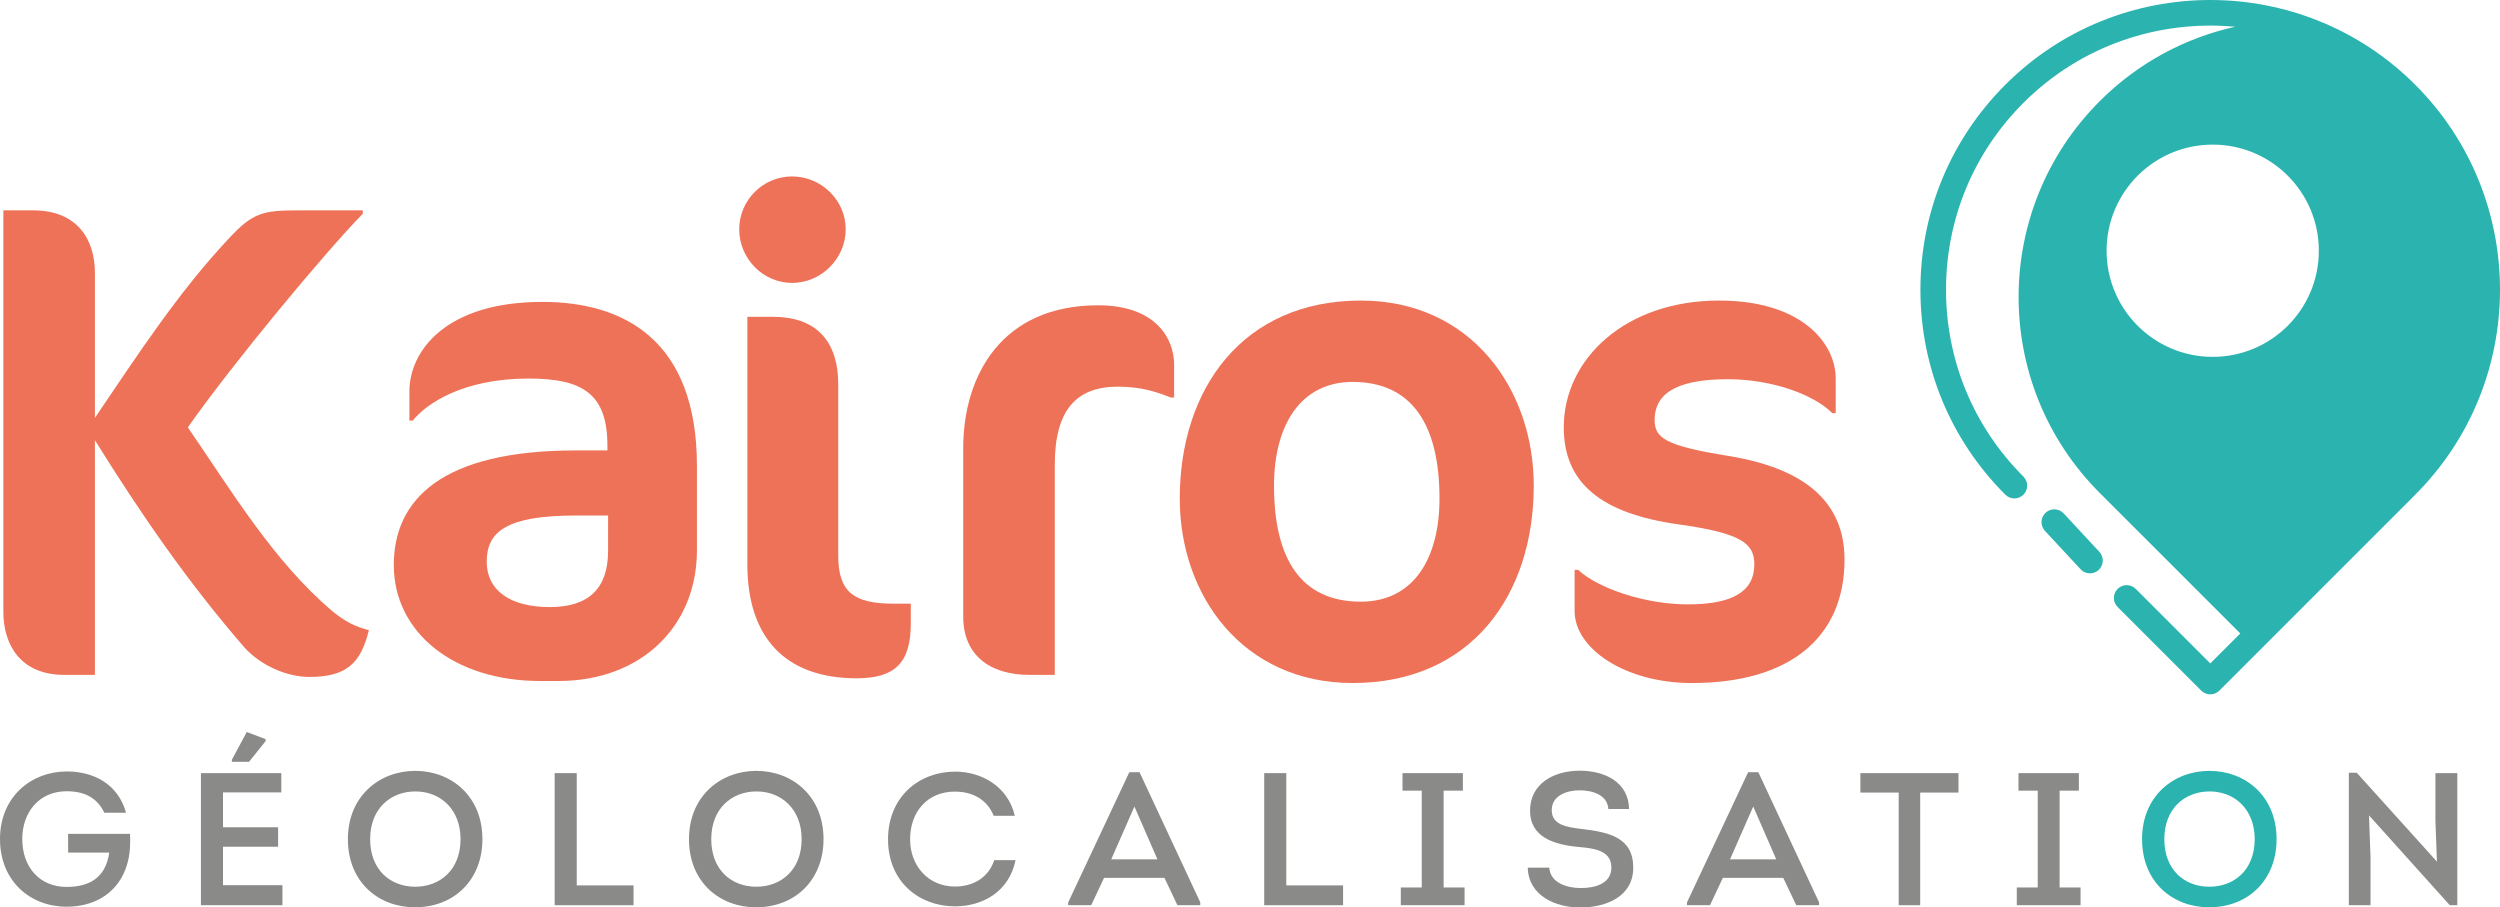 <?xml version="1.0" encoding="UTF-8" standalone="no"?>
<!-- Generator: Adobe Illustrator 15.0.0, SVG Export Plug-In . SVG Version: 6.00 Build 0)  -->

<svg
   xmlns:dc="http://purl.org/dc/elements/1.1/"
   xmlns:cc="http://creativecommons.org/ns#"
   xmlns:rdf="http://www.w3.org/1999/02/22-rdf-syntax-ns#"
   xmlns:svg="http://www.w3.org/2000/svg"
   xmlns="http://www.w3.org/2000/svg"
   xmlns:sodipodi="http://sodipodi.sourceforge.net/DTD/sodipodi-0.dtd"
   xmlns:inkscape="http://www.inkscape.org/namespaces/inkscape"
   version="1.1"
   id="Calque_1"
   x="0px"
   y="0px"
   width="842.953"
   height="305.987"
   viewBox="0 0 842.953 305.987"
   enable-background="new 0 0 700 270"
   xml:space="preserve"
   inkscape:version="0.91 r13725"
   sodipodi:docname="Kairos.svg"><defs
     id="defs107"><clipPath
       id="clipPath3451"
       clipPathUnits="userSpaceOnUse"><path
         inkscape:connector-curvature="0"
         id="path3453"
         d="m 0,595.28 841.89,0 L 841.89,0 0,0 0,595.28 Z" /></clipPath></defs><sodipodi:namedview
     pagecolor="#ffffff"
     bordercolor="#666666"
     borderopacity="1"
     objecttolerance="10"
     gridtolerance="10"
     guidetolerance="10"
     inkscape:pageopacity="0"
     inkscape:pageshadow="2"
     inkscape:window-width="1920"
     inkscape:window-height="1027"
     id="namedview105"
     showgrid="false"
     inkscape:zoom="0.50857143"
     inkscape:cx="55.74635"
     inkscape:cy="466.92629"
     inkscape:window-x="-8"
     inkscape:window-y="-8"
     inkscape:window-maximized="1"
     inkscape:current-layer="Calque_1"
     fit-margin-top="0"
     fit-margin-left="0"
     fit-margin-right="0"
     fit-margin-bottom="0" /><linearGradient
     id="SVGID_1_"
     gradientUnits="userSpaceOnUse"
     x1="100.985"
     y1="136.129"
     x2="170.195"
     y2="136.129"
     gradientTransform="matrix(1,0,0,-1,-20.96,274.34)"><stop
       offset="0.466"
       style="stop-color:#FFDB00"
       id="stop50" /><stop
       offset="0.655"
       style="stop-color:#FFDA00"
       id="stop52" /><stop
       offset="0.723"
       style="stop-color:#FAD500"
       id="stop54" /><stop
       offset="0.771"
       style="stop-color:#F0CD12"
       id="stop56" /><stop
       offset="0.81"
       style="stop-color:#E1C238"
       id="stop58" /><stop
       offset="0.844"
       style="stop-color:#CDB450"
       id="stop60" /><stop
       offset="0.873"
       style="stop-color:#B4A365"
       id="stop62" /><stop
       offset="0.9"
       style="stop-color:#969076"
       id="stop64" /><stop
       offset="0.925"
       style="stop-color:#717A83"
       id="stop66" /><stop
       offset="0.948"
       style="stop-color:#43648C"
       id="stop68" /><stop
       offset="0.968"
       style="stop-color:#004F92"
       id="stop70" /><stop
       offset="0.972"
       style="stop-color:#004B93"
       id="stop72" /></linearGradient><linearGradient
     id="SVGID_2_"
     gradientUnits="userSpaceOnUse"
     x1="99.165"
     y1="163.635"
     x2="165.554"
     y2="163.635"
     gradientTransform="matrix(0.866,0.5,0.5,-0.866,-84.151,185.387)"><stop
       offset="0"
       style="stop-color:#44A12B"
       id="stop79" /><stop
       offset="0.122"
       style="stop-color:#97B613"
       id="stop81" /><stop
       offset="0.242"
       style="stop-color:#CAC700"
       id="stop83" /><stop
       offset="0.346"
       style="stop-color:#EAD200"
       id="stop85" /><stop
       offset="0.427"
       style="stop-color:#FCD900"
       id="stop87" /><stop
       offset="0.477"
       style="stop-color:#FFDB00"
       id="stop89" /><stop
       offset="0.59"
       style="stop-color:#FFDB00"
       id="stop91" /><stop
       offset="0.763"
       style="stop-color:#F49B00"
       id="stop93" /><stop
       offset="0.926"
       style="stop-color:#E85711"
       id="stop95" /><stop
       offset="1"
       style="stop-color:#E53517"
       id="stop97" /></linearGradient><g
     transform="matrix(1.25,0,0,-1.25,-104.704,525.044)"
     inkscape:label="logo Kairos CMJN"
     id="g3445"><g
       id="g3447"><g
         clip-path="url(#clipPath3451)"
         id="g3449"><g
           transform="translate(652.007,352.401)"
           id="g3455"><path
             inkscape:connector-curvature="0"
             id="path3457"
             style="fill:#2bb4af;fill-opacity:1;fill-rule:nonzero;stroke:none"
             d="M 0,0 C 0,15.809 12.816,28.625 28.625,28.625 44.434,28.625 57.25,15.809 57.25,0 57.25,-15.809 44.434,-28.625 28.625,-28.625 12.816,-28.625 0,-15.809 0,0 m 83.256,44.771 c -30.488,30.486 -80.092,30.483 -110.577,0 -14.768,-14.768 -22.902,-34.404 -22.902,-55.288 0,-20.886 8.134,-40.52 22.902,-55.289 1.35,-1.348 3.536,-1.348 4.886,0 1.348,1.35 1.348,3.537 0,4.887 -13.464,13.463 -20.879,31.362 -20.879,50.402 0,19.038 7.415,36.939 20.879,50.401 15.598,15.599 36.686,22.44 57.102,20.529 C 21.287,57.434 8.564,50.765 -1.847,40.353 l 0,0 c -29.186,-29.185 -29.186,-76.504 0,-105.69 l 37.9,-37.899 -8.086,-8.086 -20.107,20.107 c -1.351,1.348 -3.536,1.348 -4.886,0 -1.349,-1.35 -1.349,-3.538 0,-4.887 l 22.55,-22.549 c 0.675,-0.674 1.559,-1.012 2.443,-1.012 0.885,0 1.768,0.338 2.444,1.012 l 52.845,52.845 c 30.484,30.486 30.484,80.09 0,110.577" /></g><g
           transform="translate(640.431,281.544)"
           id="g3459"><path
             inkscape:connector-curvature="0"
             id="path3461"
             style="fill:#2bb4af;fill-opacity:1;fill-rule:nonzero;stroke:none"
             d="M 0,0 C -1.297,1.397 -3.483,1.478 -4.883,0.181 -6.281,-1.118 -6.362,-3.303 -5.064,-4.701 L 4.56,-15.066 c 0.68,-0.733 1.605,-1.104 2.533,-1.104 0.841,0 1.684,0.306 2.349,0.923 1.399,1.299 1.48,3.485 0.182,4.883 L 0,0 Z" /></g><g
           transform="translate(101.781,211.943)"
           id="g3463"><path
             inkscape:connector-curvature="0"
             id="path3465"
             style="fill:#8a8a89;fill-opacity:1;fill-rule:nonzero;stroke:none"
             d="m 0,0 c 7.075,0 13.793,-3.257 15.982,-11.146 l -5.854,0 c -1.985,4.124 -5.445,5.803 -10.179,5.803 -7.482,0 -11.961,-5.751 -11.961,-12.876 0,-7.533 4.632,-12.93 11.961,-12.93 6.108,0 10.536,2.443 11.503,9.265 l -11.096,0 0,5.038 16.694,0 c 0.153,-3.409 -0.05,-6.567 -1.272,-9.67 -2.647,-6.769 -8.805,-9.976 -15.829,-9.976 -9.721,0 -17.967,6.82 -17.967,18.273 C -18.018,-6.818 -9.569,0 0,0" /></g><g
           transform="translate(146.309,215.1)"
           id="g3467"><path
             inkscape:connector-curvature="0"
             id="path3469"
             style="fill:#8a8a89;fill-opacity:1;fill-rule:nonzero;stroke:none"
             d="m 0,0 4.021,7.481 5.09,-1.934 0,-0.509 L 4.632,-0.561 0,-0.561 0,0 Z m 13.335,-8.806 -15.727,0 0,-9.417 14.862,0 0,-5.241 -14.862,0 0,-10.383 16.032,0 0,-5.395 -21.987,0 0,35.627 21.682,0 0,-5.191 z" /></g><g
           transform="translate(195.775,180.846)"
           id="g3471"><path
             inkscape:connector-curvature="0"
             id="path3473"
             style="fill:#8a8a89;fill-opacity:1;fill-rule:nonzero;stroke:none"
             d="m 0,0 c 6.667,0 12.215,4.531 12.215,12.826 0,8.144 -5.497,12.878 -12.164,12.878 -6.718,0 -12.215,-4.633 -12.215,-12.878 C -12.164,4.531 -6.718,0 0,0 m -0.102,-5.549 c -9.772,0 -18.068,6.771 -18.068,18.375 0,11.605 8.5,18.425 18.17,18.425 9.721,0 18.119,-6.82 18.119,-18.425 0,-10.842 -7.482,-18.375 -18.221,-18.375" /></g><g
           transform="translate(239.336,181.201)"
           id="g3475"><path
             inkscape:connector-curvature="0"
             id="path3477"
             style="fill:#8a8a89;fill-opacity:1;fill-rule:nonzero;stroke:none"
             d="m 0,0 15.32,0 0,-5.343 -21.275,0 0,35.628 5.955,0 L 0,0 Z" /></g><g
           transform="translate(287.785,180.846)"
           id="g3479"><path
             inkscape:connector-curvature="0"
             id="path3481"
             style="fill:#8a8a89;fill-opacity:1;fill-rule:nonzero;stroke:none"
             d="m 0,0 c 6.668,0 12.215,4.531 12.215,12.826 0,8.144 -5.497,12.878 -12.164,12.878 -6.718,0 -12.215,-4.633 -12.215,-12.878 C -12.164,4.531 -6.718,0 0,0 m -0.102,-5.549 c -9.772,0 -18.068,6.771 -18.068,18.375 0,11.605 8.5,18.425 18.17,18.425 9.721,0 18.119,-6.82 18.119,-18.425 0,-10.842 -7.482,-18.375 -18.221,-18.375" /></g><g
           transform="translate(341.424,211.893)"
           id="g3483"><path
             inkscape:connector-curvature="0"
             id="path3485"
             style="fill:#8a8a89;fill-opacity:1;fill-rule:nonzero;stroke:none"
             d="m 0,0 c 6.973,0 14.2,-3.868 16.083,-11.91 l -5.7,0 c -1.781,4.427 -5.751,6.515 -10.434,6.515 -7.278,0.052 -12.113,-5.293 -12.113,-12.878 0,-7.074 4.835,-12.722 12.113,-12.722 4.886,0 9.009,2.391 10.587,7.125 l 5.751,0 c -1.781,-8.704 -9.111,-12.47 -16.338,-12.47 -9.67,0 -18.068,6.616 -18.068,18.067 C -18.119,-6.768 -9.721,0 0,0" /></g><g
           transform="translate(383.509,188.227)"
           id="g3487"><path
             inkscape:connector-curvature="0"
             id="path3489"
             style="fill:#8a8a89;fill-opacity:1;fill-rule:nonzero;stroke:none"
             d="M 0,0 12.47,0 6.26,14.251 0,0 Z m -1.934,-4.99 -3.461,-7.379 -6.209,0 0,0.765 16.49,35.117 2.749,0 16.388,-35.117 0,-0.765 -6.158,0 -3.512,7.379 -16.287,0 z" /></g><g
           transform="translate(430.734,181.201)"
           id="g3491"><path
             inkscape:connector-curvature="0"
             id="path3493"
             style="fill:#8a8a89;fill-opacity:1;fill-rule:nonzero;stroke:none"
             d="m 0,0 15.32,0 0,-5.343 -21.275,0 0,35.628 5.955,0 L 0,0 Z" /></g><g
           transform="translate(478.826,180.642)"
           id="g3495"><path
             inkscape:connector-curvature="0"
             id="path3497"
             style="fill:#8a8a89;fill-opacity:1;fill-rule:nonzero;stroke:none"
             d="m 0,0 0,-4.784 -17.203,0 0,4.784 5.649,0 0,26.111 -5.191,0 0,4.733 16.287,0 0,-4.733 -5.192,0 L -5.65,0 0,0 Z" /></g><g
           transform="translate(501.675,185.987)"
           id="g3499"><path
             inkscape:connector-curvature="0"
             id="path3501"
             style="fill:#8a8a89;fill-opacity:1;fill-rule:nonzero;stroke:none"
             d="m 0,0 c 0.254,-4.022 4.632,-5.497 8.5,-5.497 3.766,0 8.245,1.118 8.245,5.547 0,4.683 -4.835,5.191 -8.958,5.547 -6.515,0.611 -12.978,2.647 -12.978,9.772 0,7.329 6.463,10.79 13.385,10.79 6.77,0 13.183,-3.054 13.335,-10.331 l -5.598,0 c -0.255,3.816 -4.276,5.038 -7.787,5.038 -3.258,0 -7.482,-1.322 -7.482,-5.343 0,-4.022 4.021,-4.581 8.143,-5.09 C 16.033,9.569 22.649,8.194 22.649,0 22.649,-7.84 15.269,-10.69 8.602,-10.74 1.629,-10.842 -5.65,-7.483 -5.802,0 L 0,0 Z" /></g><g
           transform="translate(550.428,188.227)"
           id="g3503"><path
             inkscape:connector-curvature="0"
             id="path3505"
             style="fill:#8a8a89;fill-opacity:1;fill-rule:nonzero;stroke:none"
             d="M 0,0 12.47,0 6.26,14.251 0,0 Z m -1.934,-4.99 -3.461,-7.379 -6.209,0 0,0.765 16.49,35.117 2.749,0 16.388,-35.117 0,-0.765 -6.158,0 -3.512,7.379 -16.287,0 z" /></g><g
           transform="translate(585.592,206.243)"
           id="g3507"><path
             inkscape:connector-curvature="0"
             id="path3509"
             style="fill:#8a8a89;fill-opacity:1;fill-rule:nonzero;stroke:none"
             d="m 0,0 0,5.243 26.466,0 0,-5.243 -10.332,0 0,-30.385 -5.802,0 L 10.332,0 0,0 Z" /></g><g
           transform="translate(644.983,180.642)"
           id="g3511"><path
             inkscape:connector-curvature="0"
             id="path3513"
             style="fill:#8a8a89;fill-opacity:1;fill-rule:nonzero;stroke:none"
             d="m 0,0 0,-4.784 -17.203,0 0,4.784 5.649,0 0,26.111 -5.191,0 0,4.733 16.287,0 0,-4.733 -5.192,0 L -5.65,0 0,0 Z" /></g><g
           transform="translate(679.742,180.846)"
           id="g3515"><path
             inkscape:connector-curvature="0"
             id="path3517"
             style="fill:#2bb4af;fill-opacity:1;fill-rule:nonzero;stroke:none"
             d="m 0,0 c 6.668,0 12.215,4.531 12.215,12.826 0,8.144 -5.497,12.878 -12.164,12.878 -6.718,0 -12.215,-4.633 -12.215,-12.878 C -12.164,4.531 -6.718,0 0,0 m -0.102,-5.549 c -9.772,0 -18.068,6.771 -18.068,18.375 0,11.605 8.5,18.425 18.17,18.425 9.721,0 18.119,-6.82 18.119,-18.425 0,-10.842 -7.482,-18.375 -18.221,-18.375" /></g><g
           transform="translate(722.794,200.085)"
           id="g3519"><path
             inkscape:connector-curvature="0"
             id="path3521"
             style="fill:#8a8a89;fill-opacity:1;fill-rule:nonzero;stroke:none"
             d="m 0,0 0.407,-11.299 0,-12.928 -5.853,0 0,35.73 2.138,0 21.631,-23.972 -0.407,10.89 0,12.98 5.904,0 0,-35.628 -2.036,0 L 0,0 Z" /></g><g
           transform="translate(109.365,346.465)"
           id="g3523"><path
             inkscape:connector-curvature="0"
             id="path3525"
             style="fill:#ee7258;fill-opacity:1;fill-rule:nonzero;stroke:none"
             d="m 0,0 0,-39.149 c 11.159,16.465 22.318,33.66 36.038,48.294 6.586,7.135 9.329,7.684 19.025,7.684 l 17.196,0 0,-0.915 C 62.563,6.037 37.685,-23.783 25.062,-41.709 36.77,-58.722 48.111,-77.748 64.026,-91.284 c 3.659,-2.927 6.22,-4.208 9.879,-5.122 -2.196,-8.963 -6.037,-12.623 -16.098,-12.623 -6.037,0 -13.171,3.11 -17.562,8.05 C 24.879,-83.235 12.439,-65.125 0,-45.185 l 0,-63.294 -8.232,0 c -12.073,0 -16.464,8.413 -16.464,17.012 l 0,108.296 8.049,0 C -4.574,16.829 0,8.78 0,0" /></g><g
           transform="translate(247.795,280.974)"
           id="g3527"><path
             inkscape:connector-curvature="0"
             id="path3529"
             style="fill:#ee7258;fill-opacity:1;fill-rule:nonzero;stroke:none"
             d="m 0,0 -8.78,0 c -18.66,0 -23.964,-4.39 -23.964,-12.439 0,-7.684 6.219,-12.258 17.012,-12.258 10.61,0 15.732,5.124 15.732,15.184 L 0,0 Z m -13.354,-44.636 -4.939,0 c -23.416,0 -39.514,13.171 -39.514,31.281 0,17.563 12.805,30.916 49.027,30.916 l 8.597,0 0,1.281 c 0,13.902 -6.585,18.11 -21.22,18.11 -17.745,0 -27.623,-6.768 -31.282,-11.342 l -0.914,0 0,7.866 c 0,10.976 9.879,24.147 35.855,24.147 21.952,0 41.708,-10.244 41.708,-44.268 l 0,-22.684 c 0,-20.855 -15.366,-35.307 -37.318,-35.307" /></g><g
           transform="translate(314.812,237.07)"
           id="g3531"><path
             inkscape:connector-curvature="0"
             id="path3533"
             style="fill:#ee7258;fill-opacity:1;fill-rule:nonzero;stroke:none"
             d="m 0,0 c -19.026,0 -29.452,10.794 -29.452,30.733 l 0,66.77 6.951,0 c 10.976,0 17.562,-5.853 17.562,-18.294 l 0,-46.097 c 0,-9.879 4.207,-12.989 15,-12.989 l 4.573,0 0,-5.305 C 14.634,4.208 10.427,0 0,0 m -17.379,106.65 c -7.866,0 -14.269,6.585 -14.269,14.452 0,7.866 6.403,14.269 14.269,14.269 7.866,0 14.452,-6.403 14.452,-14.269 0,-7.867 -6.586,-14.452 -14.452,-14.452" /></g><g
           transform="translate(399.565,312.805)"
           id="g3535"><path
             inkscape:connector-curvature="0"
             id="path3537"
             style="fill:#ee7258;fill-opacity:1;fill-rule:nonzero;stroke:none"
             d="m 0,0 c -3.659,1.463 -7.867,2.927 -14.269,2.927 -10.976,0 -17.013,-6.037 -17.013,-21.037 l 0,-56.71 -6.768,0 c -10.976,0 -17.928,5.488 -17.928,15.732 l 0,45.368 c 0,19.757 10.428,38.599 36.404,38.599 15.183,0 20.489,-8.598 20.489,-16.099 L 0.915,0 0,0 Z" /></g><g
           transform="translate(448.644,317.013)"
           id="g3539"><path
             inkscape:connector-curvature="0"
             id="path3541"
             style="fill:#ee7258;fill-opacity:1;fill-rule:nonzero;stroke:none"
             d="m 0,0 c -14.085,0 -21.22,-11.708 -21.22,-27.989 0,-19.575 7.135,-31.283 23.416,-31.283 14.268,0 21.219,11.708 21.219,27.807 C 23.415,-11.708 16.098,0 0,0 m 2.196,21.95 c 29.635,0 46.648,-23.781 46.648,-49.939 0,-29.636 -17.013,-53.233 -48.844,-53.233 -29.635,0 -46.648,23.597 -46.648,49.757 0,29.634 17.013,53.415 48.844,53.415" /></g><g
           transform="translate(540.154,235.791)"
           id="g3543"><path
             inkscape:connector-curvature="0"
             id="path3545"
             style="fill:#ee7258;fill-opacity:1;fill-rule:nonzero;stroke:none"
             d="m 0,0 c -18.11,0 -31.647,9.329 -31.647,19.39 l 0,11.16 0.915,0 c 5.305,-4.94 17.927,-9.331 29.635,-9.331 12.073,0 17.927,3.476 17.927,10.794 0,5.671 -3.476,8.415 -20.489,10.792 -20.854,2.927 -30.915,11.16 -30.915,26.16 0,18.476 16.647,34.208 41.891,34.208 22.318,0 31.465,-11.524 31.465,-21.037 l 0,-9.329 -0.915,0 c -5.122,5.121 -16.464,9.147 -28.171,9.147 -15.001,0 -19.758,-4.574 -19.758,-10.976 0,-4.94 2.928,-6.952 19.758,-9.697 C 30.184,57.989 41.16,49.026 41.16,33.292 41.16,12.439 26.526,0 0,0" /></g></g></g></g></svg>